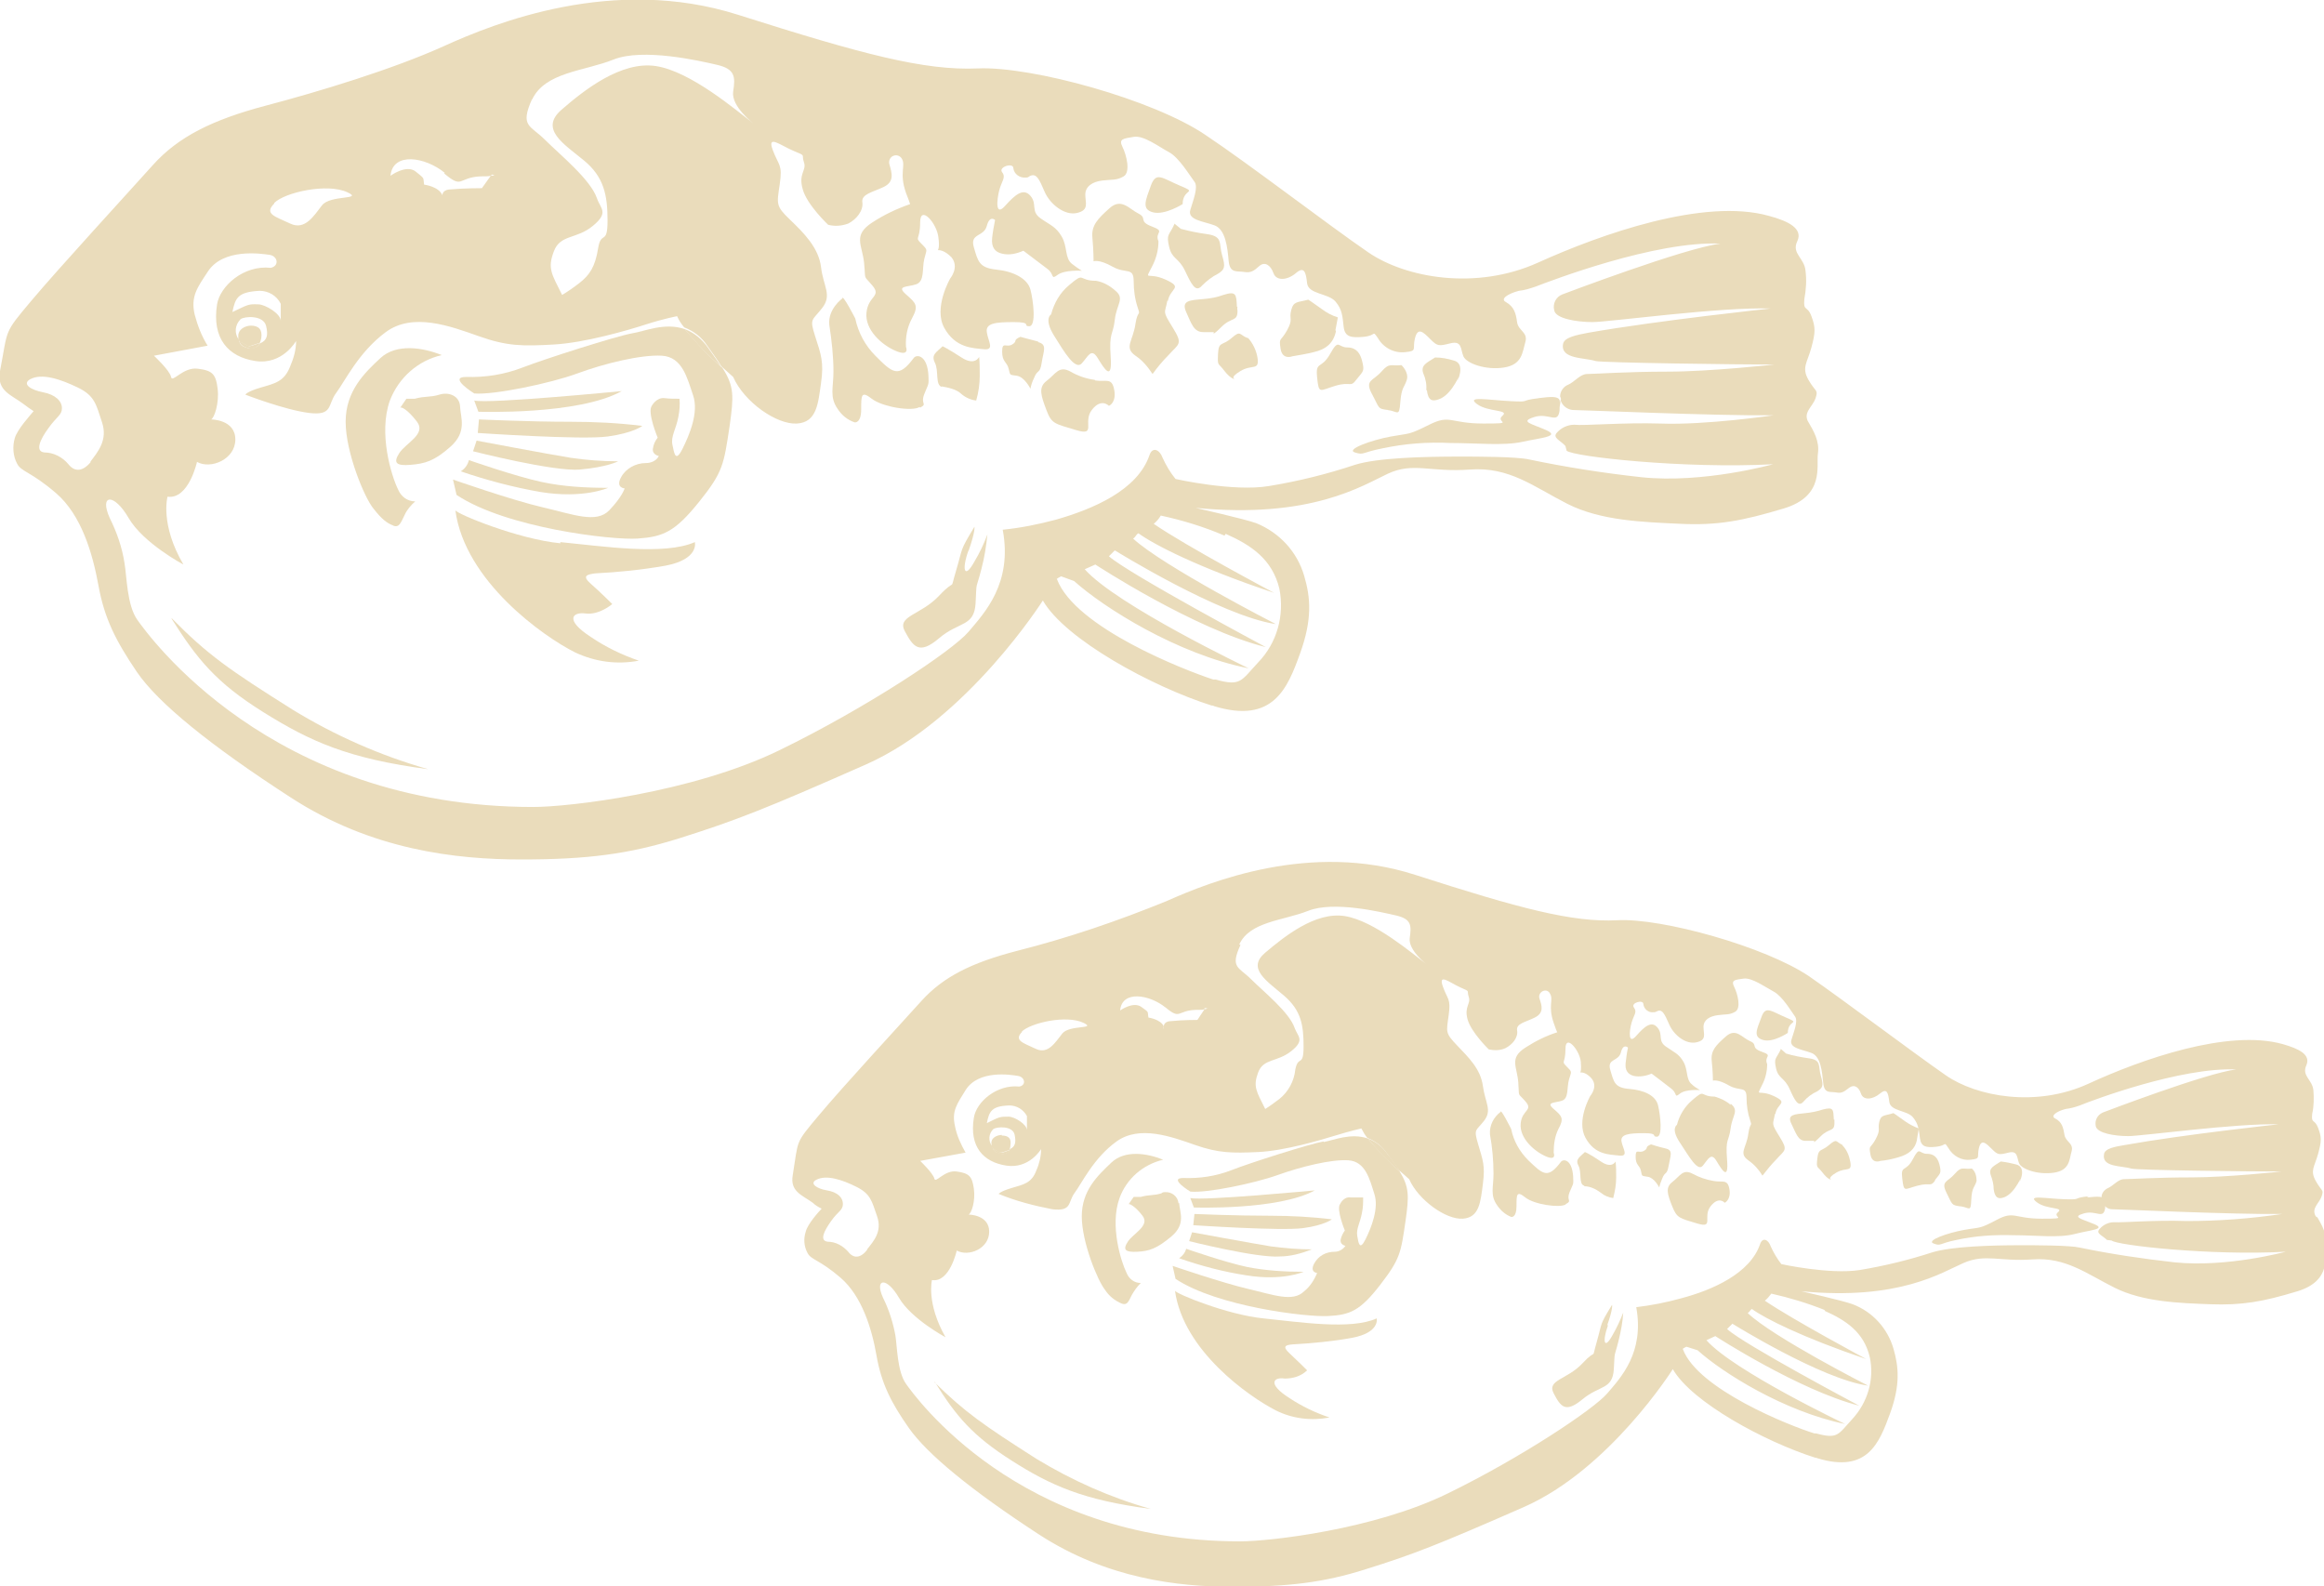 <svg xmlns="http://www.w3.org/2000/svg" id="_レイヤー_1" version="1.1" viewBox="0 0 394 268.9"><defs><style>.st0{fill:#eadcbb}</style></defs><path id="_パス_3372" d="M306.6 71.6c-1-1.7.7-2.6 1.2-4.1s0-1-1.2-3.1-.2-2.9.5-5.5.7-3.4 0-5.3-1.4-.7-1.2-2.9c.3-1.6.4-3.2.2-4.8-.2-2.2-2.4-2.9-1.4-5s-1.4-3.4-4.8-4.3c-11-3.1-28.5 3.1-39.1 7.9s-22.5 2.6-28.8-1.7c-7-4.8-20.1-14.9-27.6-19.9-8.8-6-29.5-11.7-38.6-11.3s-19.6-2.4-40.7-9.1-41.2 1.4-49.8 5.3-21.1 7.7-30.2 10.1S30.2 23.2 25.9 28c-4.3 4.8-15.8 17.3-20.6 23S1.4 55.7 0 62.9c-.6 3.4 1.9 4 4 5.6.5.4 1.1.8 1.7 1.2-.4.5-2.8 3.1-3.2 4.6-.4 1.4-.3 3 .4 4.3.7 1.4 2.3 1.3 6.6 5s6.2 10.2 7.2 15.7 2.9 9.3 6.5 14.6 12.5 12.5 26.1 21.3c13.7 8.9 28 10.5 39.1 10.5s18.2-.9 26.8-3.6c9.5-3 14.4-4.9 31.6-12.5s30-27.8 30-27.8c3.8 6.6 18.5 14.6 28.6 17.8.1 0 .3 0 .4.1 10.1 3.1 12.5-3.1 14.6-8.9s1.8-9.5.7-13.2c-1.2-4.1-4.2-7.3-8.1-8.9-1.9-.7-10.3-2.6-10.3-2.6 19.6 1.9 28.3-3.8 32.6-5.8s7.2-.2 13.9-.7c6.7-.5 10.8 2.9 16.5 5.8s12.9 3.1 19.2 3.4 10.5-.5 17.5-2.6 5.5-7.2 5.8-9.3-.7-3.8-1.7-5.5M90.2 16.9c2.2-4.7 8.8-4.8 13.8-6.8s14.6.2 17.6.9 3.1 2 2.7 4.5 3.4 5.4 3.4 5.4c-2.9-2.2-10.6-8.8-16.5-9.7s-12.2 4.1-16 7.4.4 5.8 3.8 8.6 4 5.9 4 10.2-1.1 1.6-1.6 4.7-1.4 4.5-3.2 5.9c-.9.7-1.9 1.4-2.9 2-1.8-3.6-2.5-4.5-1.4-7.4s3.8-2 6.6-4.3 1.3-2.9.7-4.7c-1.1-3.2-6.3-7.4-8.8-9.9s-4.3-2.2-2.2-6.9M75.3 29.4c3.2 2.7 2.3.7 6.1.5.9 0 1.4 0 1.8-.1l.2-.2s1 .1-.2.2l-1.5 2.1s-3.1 0-5.2.2c-1.2 0-1.5.6-1.5 1 0 .2.1.4.1.6 0-.2-.1-.4-.1-.6-.6-1.5-3.1-1.8-3.1-1.8-.2-1.3.2-.9-1.4-2.2s-4.3.7-4.3.7c.4-4.1 5.9-3.2 9.2-.5m-28.9 5.1c1.8-1.8 9-3.4 12.4-1.8 2.8 1.3-2.9.4-4.3 2.2s-2.9 4.3-5.4 3.1-4.5-1.6-2.7-3.4m-2.7 17.1c-1.8-.1-1.8.1-4.4 1.3.5-2.4.9-3.4 4.6-3.6 1.5 0 2.9.8 3.6 2.2v2.9c0-1.2-2.5-2.7-3.7-2.8m.2 6.6c-.4.7-1.3 1-2.1.8-1-.3-1.3-.5-1.5-1.4-.8-1.1-.7-2.5.3-3.5.7-.5 3.8-.7 4.3 1.1.4 1.6.2 2.5-1 3M15.4 78.3c-1.3 1.6-2.7 1.8-3.8.4-1-1.2-2.5-2-4.1-2-1.6-.2-.7-2.2.7-4.1 1.4-2 2.3-2.2 2.3-3.4s-1.1-2.3-3.2-2.7-3.6-1.4-2.2-2.2c2-1.1 5.2 0 8.1 1.4s3.1 2.9 4.1 5.9-.7 5-2 6.7m192.5 12.2c4.3 1.9 7.9 4.3 9.1 9.3.9 4.5-.4 9.2-3.6 12.5-2.9 3.1-2.9 4.1-7.2 2.9h-.4c-4.9-1.6-23.4-8.8-26.5-17 0 0-.3 0 .7-.5l2.2.8c5 4.5 17.5 12.4 29.6 14.8 0 0-22.4-10.7-27.8-16.8l1.8-.8s16.8 11 28.9 14c0 0-23.2-12.4-26.6-15.4l1-1s17.9 11.1 27.3 12.5c0 0-19.1-9.8-24.2-14.5.5-.3.4-.6.9-.9 2.6 1.9 10.1 5.8 23 10.1 0 0-14.9-7.9-20.4-11.7.5-.4.9-.9 1.2-1.4 3.7.8 7.3 1.9 10.8 3.4m58-14.4c1 1 19.8 3.1 35 2.3 0 0-11.8 3.3-22.3 2.2-6.4-.7-12.8-1.7-19-3-2.1-.5-8.9-.5-11.9-.5-6 0-13.9.2-17.7 1.4-4.8 1.6-9.7 2.8-14.6 3.6-6 1-15.8-1.2-15.8-1.2-.9-1.1-1.6-2.3-2.2-3.6-.5-1.4-1.7-1.9-2.2-.5-2 6-9.6 9.2-15.9 11-3 .8-6 1.4-9 1.7 1.7 9.1-3.1 14.1-5.8 17.3s-17.3 12.9-32.1 20.1-35.7 9.6-41.7 9.6c-44.6 0-65.3-29.2-67.1-31.7s-1.8-7.5-2.2-9.7c-.4-2.6-1.3-5.2-2.5-7.6-1.8-4 .7-4.3 3.2 0s9.3 7.9 9.3 7.9c-4-6.8-2.7-11.5-2.7-11.5 3.6.5 5-5.9 5-5.9 2.3 1.3 6.5-.4 6.5-3.8s-4.1-3.4-4.1-3.4c.5-.2 1.4-2.7 1.1-5.2s-.9-3.1-3.4-3.4-4.3 2.5-4.5 1.4-2.9-3.6-2.9-3.6l9.1-1.7c-1-1.6-1.7-3.4-2.2-5.3-.7-3.1.5-4.6 2.2-7.2 2.6-4.1 9.1-3.1 10.5-2.9s1.7 1.9.2 2.2c-4.6-.5-8.6 3.1-9.1 6.2-.9 5.8 1.9 8.9 6.5 9.6s6.9-3.4 6.9-3.4c0 1.5-.4 2.9-1 4.3-1 2.6-2.6 2.9-5 3.6s-2.6 1.2-2.6 1.2 6.7 2.6 10.8 3.1 3.1-1.4 4.6-3.4 3.8-6.9 8.4-10.3c4.6-3.4 11-1 15.8.7s7.4 1.7 12.7 1.4 12.5-2.4 15.6-3.4 5.3-1.4 5.3-1.4c.3.7.7 1.3 1.2 1.9 1.6.6 3 1.7 3.9 3.1 1 1.4 1.8 2.5 2.4 3.5 1.2 1.1 2 1.8 2 1.8 1.9 4.3 7.4 8.1 10.8 7.9s3.6-3.4 4.1-6.9 0-4.8-1-7.9-.5-2.6 1.2-4.8.2-3.6-.2-6.9-2.9-5.8-5.3-8.1-2.2-2.6-1.7-6-.2-3.1-1.2-5.8 1.4-.7 3.6.2 1.2.5 1.7 1.9-1 1.9-.2 4.6c.7 2.6 4.3 6 4.3 6 1.1.3 2.3.2 3.4-.2 1.4-.7 2.6-2.2 2.4-3.6s1.7-1.7 3.6-2.6 1.4-2.4 1-3.8c-.2-.6.1-1.3.7-1.5.5-.2 1.1 0 1.4.5.7 1.2-.5 2.4.7 5.8.4 1 .6 1.6.7 1.9s.2.7 0 0c-2.3.8-4.4 1.8-6.4 3.1-3.4 2.2-1.7 3.8-1.4 6.9s-.2 1.9 1.4 3.8-.7 1.7-1 4.6 2.6 5.5 5 6.5 1.7-.7 1.7-.7c-.1-1.7.2-3.3 1-4.8 1.2-2.2.7-2.6-1-4.1s.2-1.2 1.7-1.7 1-2.6 1.4-4.3.7-1.4-.5-2.6-.2-.5-.2-3.6 2.9.2 3.1 2.6c.2 1.5 0 2-.1 2.1.3 0 1.1 0 2.3 1.2 1.4 1.7-.2 3.6-.2 3.6s-2.9 5-1 8.4 4.8 3.4 6.7 3.6.7-1.4.5-2.9 1.4-1.7 4.6-1.7 1.4.7 2.6.7.7-4.3.2-6.2-2.9-3.1-5.8-3.4-3.1-1.4-3.8-3.8 1.7-1.7 2.2-3.6 1.4-1 1.4-1c-.2 1-.4 2.1-.5 3.1q-.2 2.2 1.7 2.6c1.2.3 2.5 0 3.6-.5 0 0 2.9 2.2 4.1 3.1s.5 1.9 1.7 1 4.1-.7 4.1-.7c-.6-.4-1.2-.8-1.7-1.2-1.2-1-.7-2.9-1.7-4.6s-1.9-1.9-3.6-3.1-.5-2.4-1.7-3.8-2.6-.2-4.3 1.7-1.4-1-1-2.6 1.2-2.2.5-3.1 1.9-1.7 1.9-.7c.1 1 1.1 1.7 2.1 1.6.2 0 .4 0 .6-.2 1.2-.7 1.7.5 2.6 2.6s3.4 4.1 5.5 3.6 1.4-1.7 1.4-3.1 1.2-2.2 2.9-2.4 2.4 0 3.6-.7.5-3.6-.2-5 .2-1.4 1.9-1.7 4.3 1.7 6 2.6 3.6 4.1 4.3 5-.2 3.1-.7 4.8 2.2 1.9 4.1 2.6 2.2 3.8 2.4 6 1.4 1.7 2.6 1.9 1.7-.2 2.6-1 1.9-.2 2.4 1.2 2.4 1.2 3.8 0 1.7-.2 1.9 1.7 3.6 1.7 4.8 3.1 1.2 2.6 1.4 4.3 1.2 1.9 3.4 1.7 1.4-1.2 2.4.2c.9 1.6 2.7 2.6 4.6 2.4 2.2-.2 1.2-.5 1.7-2.4s1.4-1 2.6.2 1.4 1.2 3.4.7 1.7 1 2.2 2.2 3.8 2.4 6.9 1.9 3.1-2.6 3.6-4.3-1.2-1.9-1.4-3.4-.5-2.6-1.9-3.4c-1-.5.3-1.4 2.2-1.9 1-.1 1.9-.4 2.8-.7 2.6-1 20.3-7.8 31.4-7.3-6 .7-26.8 8.6-26.8 8.6-1.1.4-1.7 1.6-1.4 2.7.2 1.4 3.8 2 6.5 2s21.7-2.6 30.2-2.3c0 0-18.9 2-30.9 4.1-2.1.4-4.1.8-4.3 1.9-.5 2.6 3.6 2.3 5.5 2.9 1 .3 24.3.6 30.3.6 0 0-11 1.2-18 1.2s-12.5.4-13.7.4-2.1 1.3-3.2 1.8c-.8.3-1.4 1.1-1.4 2 .1.2.2.5.1.7.3.9 1.1 1.5 2 1.6 1.4 0 24 1 34.1.9 0 0-11.6 1.7-19.2 1.4-6.2-.2-13.1.4-14.6.2-1.1 0-2.2.5-2.9 1.3-.9.9.5 1.3 1.4 2.3" class="st0"/><path id="_パス_3373" d="M154.4 34.7c.3.7 0 0 0 0" class="st0"/><path id="_パス_3374" d="M159.1 42.5h-.1.1" class="st0"/><path id="_パス_3375" d="M156 69.1c1.3-.7 0-.5.7-2.3s.8-1.4.7-3.2c-.2-3.4-2-3.6-2.5-2.9-2.6 3.5-3.6 2.5-6.5-.4-1.7-1.7-2.9-3.9-3.4-6.3 0 0-2.2-4.3-2.2-3.4 0 0-2.5 1.8-2.2 4.5.4 2.6.7 5.3.7 7.9 0 2.7-.7 4.3.7 6.3.7 1.1 1.7 1.9 2.9 2.3 0 0 1.1.2 1.1-2.2s0-3.2 1.8-1.8 6.8 2.2 8.1 1.4" class="st0"/><path id="_パス_3376" d="M159.6 65.5c1.2.2 2.6.5 3.4 1.3.7.6 1.6 1 2.5 1.1.4-1.4.6-2.8.6-4.2 0-1.1 0-2.2-.1-3.2 0 0-.7 1.6-3 .1s-3.2-1.9-3.2-1.9c-1 1-2 1.4-1.3 2.8s0 3.8 1.2 4.1" class="st0"/><path id="_パス_3377" d="M176 57.9c-1.6-.4-3-.8-3-.8-1.4.6-.4.7-1.4 1.3s-1.7-.6-1.7 1.2.8 1.7 1.1 2.9.1 1 1.4 1.2 2.3 2.2 2.3 2.2c.1-.6.3-1.2.6-1.8.6-1.6 1-.6 1.3-2.6s1-3.1-.6-3.5" class="st0"/><path id="_パス_3378" d="M195.5 36c2 .5 5-1.4 5-1.4 0-2.7 2.7-1.8-.4-3.1s-4.1-2.5-5 0c-.9 2.5-1.6 4 .4 4.5" class="st0"/><path id="_パス_3379" d="M198 51c.4-2.2 2.7-2.2-.4-3.6s-3.6.4-2.3-2.2c.7-1.3 1.1-2.8 1.1-4.3-.7-1.6 1.3-1.6-1.1-2.5s-.7-1.4-2.3-2.2-2.9-2.7-4.9-.9-3.1 2.9-2.9 5 .2 4 .2 4 .9-.4 3.2.9 3.6 0 3.6 2.5c0 1.5.2 3 .7 4.5s0 .2-.4 2.7c-.4 2.9-2 4 0 5.4 1.2.8 2.1 1.9 2.9 3.1.8-1.1 1.7-2.2 2.7-3.2 1.8-2 2.5-1.8.7-4.7s-1.3-2.3-.9-4.5" class="st0"/><path id="_パス_3381" d="M189 49.2c-.9-.8-2-1.4-3.2-1.6-3.1 0-1.8-1.6-4.5.7-1.6 1.3-2.6 3.1-3.1 5 0 0-1.3.7.5 3.6s3.6 5.9 4.7 4.7 1.6-2.7 2.7-.9 2.5 4.1 2.2-.2.4-3.6.7-6.3 1.8-3.6 0-5" class="st0"/><path id="_パス_3382" d="M199.1 38c-.9 2-1.4 1.6-.9 3.8s1.6 1.8 2.7 4.1 1.8 3.8 2.9 2.5c.8-.8 1.7-1.5 2.7-2 1.1-.7 1.3-1.1.7-3.1s.2-3.2-2.5-3.6c-1.5-.2-3-.5-4.5-.9l-1.1-.9Z" class="st0"/><path id="_パス_3383" d="M209.7 52c-.1-2.1-.1-2.7-2.3-2-1.1.4-2.2.6-3.4.7-2.2.2-3.8.2-2.9 2.2s1.3 3.4 2.9 3.4h1.8s-.5.9 1.3-.9c1.7-1.7 2.7-.8 2.7-2.7 0-.2-.1-.5 0-.7" class="st0"/><path id="_パス_3384" d="M209.7 52v.7-.8" class="st0"/><path id="_パス_3385" d="M226.4 56c.4-2 .4-2.2.4-2.2-1-.3-1.9-.8-2.7-1.4-1.8-1.3-2.3-1.6-2.3-1.6-1.8.5-2.5.2-2.9 1.8s.4 1.4-.7 3.4-1.4 1.1-1.1 3.1 2 1.3 2 1.3c1.2-.2 2.4-.4 3.6-.7 2.2-.5 3.4-1.6 3.8-3.6" class="st0"/><path id="_パス_3386" d="M211.5 57.3c-1.4-.5-1.1-1.4-2.7 0s-2.2.5-2.3 2.7 0 1.4 1.1 2.9c1.1 1.4 1.8 1.4 1.8 1.4s-1.1-.2.9-1.4 3.2 0 2.9-2.2c-.2-1.3-.8-2.5-1.6-3.4" class="st0"/><path id="_パス_3387" d="M230 64.3c1.1-1.4 1.4-1.3.9-3.2s-1.6-2.2-2.5-2.2c-1.6 0-1.4-1.6-2.9 1.1s-2.5 1.1-2.2 4 .4 2.2 3.1 1.4 2.5.4 3.6-1.1" class="st0"/><path id="_パス_3388" d="M235.2 69.5c1.8.2 2 1.3 2.2-1.3s.7-2.5 1.1-3.8-.9-2.5-.9-2.5c-1.8.2-2-.5-3.4 1.1s-2.9 1.4-1.6 3.8.9 2.5 2.7 2.7" class="st0"/><path id="_パス_3389" d="M241.9 66.1c.2 1.8.9 2 2 1.6 2.5-.8 3.9-5.3 3.2-3.2-.2.5 1.6-2.9-.7-3.4-1-.3-2-.5-3.1-.5-1.4.9-2.5 1.3-2 2.7.4.9.6 1.9.5 2.9" class="st0"/><path id="_パス_3390" d="M185.6 64.4c-1.5-.2-2.9-.7-4.1-1.4-2-1.1-2.5.4-4.1 1.6-1.4 1.1-.9 2.5 0 4.9s1.4 2.3 5 3.4 1.1-1.3 2.7-3.4 2.9-.7 2.9-.7 1.3-.5.9-2.7-1.4-1.3-3.2-1.6" class="st0"/><path id="_パス_3391" d="M264.5 67.8c0 .3 0 .5.1.7 0-.3 0-.5-.1-.7" class="st0"/><path id="_パス_3392" d="M260.9 67.5c-3.6.4-1.1.7-4.9.5s-7.5-.9-5.6.5 5.6.9 4.3 2 2.5 1.3-3.2 1.3-5.6-1.6-9.2.2-3.2 1.4-6.5 2-7.7 2.2-6.1 2.7 1.1 0 4.7-.7c3.8-.8 7.6-1.1 11.5-.9 4.5 0 9 .5 12.2-.2s6.5-.9 4-2-4.5-1.4-2-2.2 4 1.3 4.3-1.1c0-.4 0-.7.1-1.1 0-.2-.1-.5-.1-.7-.3-.6-1.3-.6-3.6-.3" class="st0"/><path id="_パス_3393" d="M164.2 93.4c1.2-3.4 1-4.1 1-4.1-2.6 4.3-1.9 3.4-3.1 7.4s.2 1-2.9 4.3-7.2 3.4-5.8 6 2.4 4.1 5.8 1.2 6-1.9 6.2-6 0-1.9 1-5.8c.5-1.9.8-3.8 1-5.8-.6 1.6-1.3 3.1-2.2 4.6-1.7 3.1-2.2 1.4-1-1.9" class="st0"/><path id="_パス_3394" d="M66.6 89.1c1.1.4 1.3-.4 2-1.8.4-.9 1.1-1.7 1.8-2.3-1.3 0-2.4-.8-2.9-2-1.1-2.2-3.4-9.5-1.4-15.1 1.5-3.9 4.8-6.8 8.8-7.7-3.2-1.3-7.7-2-10.4.5s-5.9 5.6-5.9 10.8 3.2 12.9 4.7 14.7c1.4 1.8 2.3 2.5 3.4 2.9" class="st0"/><path id="_パス_3395" d="M78 68.9c-.1-1.8-1.9-2.5-3.5-2s-2.4.2-4.2.7h-1.4l-1.1 1.6c.1-.4 1.3.2 2.9 2.3s-1.9 3.6-3 5.3-.5 2.2 1.9 2 4-.6 6.8-3.1 1.7-4.9 1.6-6.7" class="st0"/><path id="_パス_3396" d="M122.4 62.4c-.6-1-1.4-2.1-2.4-3.5s-2.3-2.5-3.9-3.1c1.9 2.4 4.1 4.6 6.4 6.6" class="st0"/><path id="_パス_3397" d="M107.2 56.5c-2.8.5-14.7 4.3-18.6 5.8-3.1 1.2-6.3 1.7-9.6 1.6-3.1 0 1.4 2.8 1.4 2.8 3.2.3 12.9-1.7 17.5-3.4s10.8-3.2 14.3-3 4.3 3.8 5.3 6.7-.6 6.7-1.8 9.1-1.4.7-1.7-.7.6-2.6 1-4.7c.2-1 .3-2.1.2-3.1-.8 0-1.7 0-2.5-.1-1.4-.2-2.2 1.3-2.2 1.3-.8 1.1 1 5.4 1 5.4-.4.5-.7 1.1-.8 1.8-.2 1.1 1 1.3 1 1.3-.4.8-1.3 1.2-2.2 1.2-1.7 0-3.4.9-4.2 2.4-1 1.8.6 1.9.6 1.9s-.4 1.4-2.6 3.7-6.1.7-11.3-.5-15.2-4.7-15.2-4.7l.6 2.6c8.4 5.6 26.4 7.7 30.7 7.4s6.3-1.1 10.4-6.2 4.2-6.3 5.2-12.9c.7-5 .8-6.7-1.2-9.8-2.3-2-4.4-4.2-6.4-6.6-3.4-1.2-6.9.4-8.9.7" class="st0"/><path id="_パス_3398" d="M105.4 66.3s-22.5 2.2-25 1.6l.7 1.9s17 .6 24.3-3.5" class="st0"/><path id="_パス_3399" d="m81.2 71.1-.2 2.3s17.6 1.2 22 .6 5.9-1.8 5.9-1.8c-4.1-.5-8.1-.7-12.2-.7-7.2 0-15.5-.4-15.5-.4" class="st0"/><path id="_パス_3400" d="M98.3 79.6c4.6-.4 6.5-1.4 6.5-1.4-2.7 0-5.4-.2-8.1-.6-3.7-.6-15.9-2.9-15.9-2.9l-.6 1.8s13.7 3.5 18.2 3.1" class="st0"/><path id="_パス_3401" d="M91.6 83.4c7.3 1.2 11.5-.7 11.5-.7-3.8 0-7.6-.2-11.3-1-4.6-1-12.3-3.7-12.3-3.7-.2.8-.7 1.5-1.4 1.9 4.4 1.5 8.9 2.7 13.5 3.5" class="st0"/><path id="_パス_3402" d="M95 92.1c-7.2-.7-17.6-5-17.8-5.6 1.6 12 14.9 21.4 20.3 24.1 3.4 1.6 7.1 2.1 10.8 1.4-2.9-1-5.6-2.3-8.1-4-4.5-2.9-3.2-4.3-.9-4s4.5-1.6 4.5-1.6-2-2-3.6-3.4-.7-1.6.7-1.8c4-.2 7.9-.6 11.9-1.3 5.8-1.1 5-4 5-4-5.2 2.3-15.6.7-22.8 0" class="st0"/><path id="_パス_3403" d="M41.1 58.1c-.2-.1-.4-.3-.6-.5.2.8.5 1.1 1.5 1.4.8.3 1.6 0 2.1-.8h-.2c-2.1.7-1.4.6-2.8-.1" class="st0"/><path id="_パス_3404" d="M42.6 55.2c-1 0-2.3.6-2.2 1.9v.5c.2.2.4.4.6.5 1.4.7.7.8 2.8.1h.2c.2-.3.2-.6.3-.9.2-1.4-.4-2.1-1.8-2.1" class="st0"/><path id="_パス_3405" d="M29.1 104.9c4.3 6.8 7.5 10.8 15.5 15.8s14.4 7.9 28 9.7c-8.1-2.3-15.8-5.7-23-10.1-10.8-6.8-14.4-9.3-20.5-15.5" class="st0"/><path id="_パス_3372-2" d="M392.6 206.2c-.8-1.4.6-2.2 1-3.4s0-.8-1-2.6-.2-2.4.4-4.6.6-2.8 0-4.4-1.2-.6-1-2.4c.3-1.3.3-2.7.2-4-.2-1.8-2-2.4-1.2-4.2s-1.2-2.8-4-3.6c-9.3-2.6-24 2.6-32.9 6.7s-19 2.2-24.2-1.4c-5.9-4.1-17-12.5-23.2-16.8-7.4-5-24.9-9.9-32.5-9.5s-16.6-2-34.3-7.7-34.8 1.2-42 4.4c-8.3 3.4-16.8 6.3-25.5 8.5-7.7 2-12.5 4.4-16.2 8.5s-13.3 14.5-17.4 19.4-3.4 4-4.4 10.1c-.5 2.8 1.6 3.4 3.4 4.7.4.4.9.7 1.5 1-.4.4-2.4 2.6-2.7 3.9-.4 1.2-.3 2.5.3 3.6.6 1.2 2 1.1 5.6 4.2s5.3 8.6 6.1 13.2 2.4 7.9 5.5 12.3 10.5 10.5 22 18 23.6 8.9 32.9 8.9 15.4-.7 22.6-3c8-2.5 12.1-4.1 26.7-10.5s25.3-23.4 25.3-23.4c3.2 5.6 15.6 12.3 24.1 15 .1 0 .2 0 .4.1 8.5 2.6 10.5-2.6 12.3-7.5s1.5-8 .6-11.1c-1-3.4-3.5-6.2-6.9-7.5-1.6-.6-8.7-2.2-8.7-2.2 16.6 1.6 23.8-3.2 27.5-4.8s6.1-.2 11.7-.6 9.1 2.4 13.9 4.8 10.9 2.6 16.2 2.8 8.9-.4 14.8-2.2 4.6-6.1 4.8-7.9-.6-3.2-1.4-4.6m-182.8-46.3c1.8-3.9 7.4-4 11.7-5.7s12.3.2 14.9.8 2.6 1.7 2.3 3.8 2.9 4.5 2.9 4.5c-2.4-1.8-8.9-7.4-13.9-8.2s-10.3 3.5-13.5 6.2c-3.2 2.7.3 4.8 3.2 7.3s3.3 5 3.3 8.6-.9 1.4-1.4 3.9c-.2 2-1.2 3.8-2.7 5-.8.6-1.6 1.2-2.4 1.7-1.5-3-2.1-3.8-1.2-6.2s3.2-1.7 5.6-3.6 1.1-2.5.6-3.9c-.9-2.7-5.3-6.2-7.4-8.3s-3.6-1.9-1.8-5.8m-12.8 10.5c2.7 2.3 2 .6 5.2.5.7 0 1.2 0 1.5-.1v-.2c.1 0 1 0 0 .2l-1.2 1.8s-2.6 0-4.4.2c-1 0-1.3.5-1.3.9v.5c0-.2-.1-.3 0-.5-.5-1.2-2.6-1.5-2.6-1.5-.2-1.1.2-.8-1.2-1.8s-3.6.6-3.6.6c.3-3.5 5-2.7 7.7-.5m-24.4 4.1c1.5-1.5 7.6-2.9 10.5-1.5 2.3 1.1-2.4.3-3.6 1.8s-2.4 3.6-4.5 2.6-3.8-1.4-2.3-2.9m-2.3 14.4c-1.5 0-1.5 0-3.7 1.1.4-2 .8-2.9 3.8-3 1.3 0 2.4.7 3 1.8v2.4c0-1-2.1-2.3-3.1-2.3m.2 5.6c-.3.6-1.1.9-1.7.6-.9-.2-1.1-.5-1.3-1.2-.7-.9-.6-2.1.2-2.9.6-.4 3.2-.6 3.6.9.3 1.4.1 2.1-.8 2.5M147 211.9c-1.1 1.4-2.3 1.5-3.2.3-.9-1-2.1-1.7-3.5-1.7-1.4-.2-.6-1.8.6-3.5s2-1.8 2-2.9-.9-2-2.7-2.3-3-1.2-1.8-1.8c1.7-.9 4.4 0 6.8 1.2s2.6 2.4 3.5 5-.6 4.2-1.7 5.6m162.3 10.4c3.6 1.6 6.7 3.6 7.7 7.9.8 3.8-.4 7.7-3 10.5-2.4 2.6-2.4 3.4-6.1 2.4h-.3c-4.2-1.3-19.8-7.5-22.3-14.3 0 0-.2 0 .6-.4l1.9.6c4.2 3.8 14.7 10.4 25 12.5 0 0-18.9-9-23.5-14.2l1.5-.7s14.2 9.2 24.4 11.8c0 0-19.6-10.4-22.4-13l.9-.9s15.1 9.4 23 10.5c0 0-16.1-8.2-20.4-12.3.4-.3.4-.5.7-.7 2.2 1.6 8.5 4.8 19.4 8.5 0 0-12.5-6.7-17.2-9.9.4-.3.8-.8 1.1-1.2 3.1.7 6.1 1.6 9.1 2.8m48.6-11.8c.8.8 16.7 2.6 29.5 1.9 0 0-9.9 2.7-18.8 1.8-5.4-.6-10.8-1.4-16.1-2.5-1.7-.4-7.5-.4-10-.4-5.1 0-11.7.2-15 1.2-4 1.3-8.1 2.3-12.3 3-5.1.8-13.3-1-13.3-1-.7-.9-1.3-1.9-1.8-3-.4-1.2-1.4-1.6-1.8-.4-1.7 5-8.1 7.8-13.4 9.2-2.5.7-5.1 1.2-7.6 1.5 1.4 7.7-2.6 11.9-4.9 14.6s-14.6 10.9-27.1 17-30.1 8.1-35.2 8.1c-37.6 0-55.1-24.6-56.6-26.7s-1.5-6.4-1.8-8.2c-.4-2.2-1.1-4.4-2.1-6.4-1.5-3.3.6-3.6 2.7 0s7.9 6.7 7.9 6.7c-3.3-5.8-2.3-9.7-2.3-9.7 3 .5 4.2-5 4.2-5 2 1.1 5.5-.3 5.5-3.2s-3.5-2.9-3.5-2.9c.5-.2 1.2-2.3.9-4.4s-.8-2.6-2.9-2.9-3.6 2.1-3.8 1.2-2.4-3-2.4-3l7.7-1.4c-.8-1.4-1.5-2.9-1.8-4.5-.6-2.6.4-3.8 1.8-6.1 2.2-3.5 7.7-2.6 8.9-2.4s1.4 1.6.2 1.8c-3.8-.4-7.3 2.6-7.7 5.3-.8 4.9 1.6 7.5 5.5 8.1s5.9-2.8 5.9-2.8c0 1.2-.3 2.5-.8 3.6-.8 2.2-2.2 2.4-4.2 3s-2.2 1-2.2 1c2.9 1.2 6 2 9.1 2.6 3.4.4 2.6-1.2 3.8-2.8s3.2-5.9 7.1-8.7 9.3-.8 13.3.6 6.3 1.4 10.7 1.2 10.5-2 13.1-2.8 4.4-1.2 4.4-1.2c.3.6.6 1.1 1 1.6 1.3.5 2.5 1.4 3.3 2.6.9 1.2 1.5 2.1 2.1 2.9 1 .9 1.7 1.5 1.7 1.5 1.6 3.6 6.3 6.9 9.1 6.7s3-2.8 3.4-5.9 0-4-.8-6.7-.4-2.2 1-4 .2-3-.2-5.9-2.4-4.8-4.4-6.9-1.8-2.2-1.4-5.1-.2-2.6-1-4.9 1.2-.6 3 .2 1 .4 1.4 1.6-.8 1.6-.2 3.8 3.6 5.1 3.6 5.1c.9.2 1.9.2 2.8-.2 1.2-.6 2.2-1.8 2-3s1.4-1.4 3-2.2 1.2-2 .8-3.2c-.2-.5.1-1.1.6-1.3.5-.2 1 0 1.2.5.6 1-.4 2 .6 4.9.3.9.5 1.4.6 1.6s.2.6 0 0c-1.9.6-3.7 1.5-5.4 2.6-2.8 1.8-1.4 3.2-1.2 5.9s-.2 1.6 1.2 3.2-.6 1.4-.8 3.8 2.2 4.6 4.2 5.5 1.4-.6 1.4-.6c0-1.4.2-2.8.8-4 1-1.8.6-2.2-.8-3.4s.2-1 1.4-1.4.8-2.2 1.2-3.6.6-1.2-.4-2.2-.2-.4-.2-3 2.4.2 2.6 2.2c.1 1.3 0 1.7-.1 1.8.3 0 1 0 1.9 1 1.2 1.4-.2 3-.2 3s-2.4 4.2-.8 7.1 4 2.8 5.7 3 .6-1.2.4-2.4 1.2-1.4 3.8-1.4 1.2.6 2.2.6.6-3.6.2-5.3-2.4-2.6-4.9-2.8-2.6-1.2-3.2-3.2 1.4-1.4 1.8-3 1.2-.8 1.2-.8c-.2.9-.3 1.7-.4 2.6q-.2 1.8 1.4 2.2c1 .2 2.1 0 3-.4 0 0 2.4 1.8 3.4 2.6s.4 1.6 1.4.8 3.4-.6 3.4-.6c-.5-.3-1-.6-1.4-1-1-.8-.6-2.4-1.4-3.8s-1.6-1.6-3-2.6-.4-2-1.4-3.2-2.2-.2-3.6 1.4-1.2-.8-.8-2.2 1-1.8.4-2.6 1.6-1.4 1.6-.6c.1.9.9 1.5 1.7 1.4.2 0 .3 0 .5-.1 1-.6 1.4.4 2.2 2.2s2.8 3.4 4.6 3 1.2-1.4 1.2-2.6 1-1.8 2.4-2 2 0 3-.6.4-3-.2-4.2.2-1.2 1.6-1.4 3.6 1.4 5.1 2.2 3 3.4 3.6 4.2-.2 2.6-.6 4 1.8 1.6 3.4 2.2c1.6.6 1.8 3.2 2 5.1s1.2 1.4 2.2 1.6 1.4-.2 2.2-.8 1.6-.2 2 1 2 1 3.2 0 1.4-.2 1.6 1.4 3 1.4 4 2.6 1 2.2 1.2 3.6 1 1.6 2.8 1.4 1.2-1 2 .2c.8 1.4 2.3 2.2 3.8 2 1.8-.2 1-.4 1.4-2s1.2-.8 2.2.2 1.2 1 2.8.6 1.4.8 1.8 1.8 3.2 2 5.9 1.6 2.6-2.2 3-3.6-1-1.6-1.2-2.8-.4-2.2-1.6-2.8c-.8-.4.2-1.2 1.8-1.6.8-.1 1.6-.3 2.4-.6 2.2-.9 17.1-6.5 26.5-6.1-5.1.6-22.6 7.3-22.6 7.3-.9.4-1.4 1.3-1.2 2.3.2 1.2 3.2 1.7 5.5 1.7s18.3-2.2 25.5-2c0 0-15.9 1.7-26 3.5-1.8.3-3.5.6-3.6 1.6-.4 2.2 3 1.9 4.6 2.4.9.3 20.5.5 25.5.5 0 0-9.3 1-15.2 1s-10.5.3-11.5.3-1.8 1.1-2.7 1.5c-.7.3-1.2 1-1.1 1.7 0 .2.1.4.1.6.3.8.9 1.3 1.7 1.3 1.2 0 20.2.9 28.8.8-5.4.8-10.8 1.2-16.2 1.2-5.3-.2-11 .3-12.3.2-.9 0-1.8.4-2.4 1.1-.8.8.4 1.1 1.2 1.9" class="st0"/><path id="_パス_3373-2" d="M264.2 175.1c.2.6 0 0 0 0" class="st0"/><path id="_パス_3374-2" d="M268.2 181.7h-.1.1" class="st0"/><path id="_パス_3375-2" d="M265.5 204.1c1.1-.6 0-.5.6-2s.7-1.1.6-2.7c-.2-2.9-1.7-3-2.1-2.4-2.2 2.9-3 2.1-5.5-.3-1.5-1.5-2.5-3.3-2.9-5.3 0 0-1.8-3.6-1.8-2.9-1.2.9-1.9 2.3-1.8 3.8.4 2.2.6 4.4.6 6.7s-.6 3.6.6 5.3c.6.9 1.4 1.6 2.4 2 0 0 .9.2.9-1.8s0-2.7 1.5-1.5c1.5 1.2 5.8 1.8 6.8 1.2" class="st0"/><path id="_パス_3376-2" d="M268.6 201.1c1 0 2 .5 2.8 1.1.6.5 1.3.8 2.1.9.3-1.2.5-2.3.5-3.5 0-.9 0-1.8-.1-2.7 0 0-.6 1.3-2.5 0s-2.7-1.6-2.7-1.6c-.8.8-1.7 1.2-1.1 2.3s0 3.2 1 3.4" class="st0"/><path id="_パス_3377-2" d="M282.4 194.7c-1.3-.3-2.5-.7-2.5-.7-1.2.5-.3.6-1.2 1.1s-1.4-.5-1.4 1 .7 1.4.9 2.4.1.8 1.2 1 1.9 1.8 1.9 1.8c.1-.5.3-1 .5-1.5.5-1.3.8-.5 1.1-2.2s.8-2.6-.5-2.9" class="st0"/><path id="_パス_3378-2" d="M298.9 176.3c1.7.5 4.2-1.2 4.2-1.2 0-2.3 2.3-1.5-.3-2.6s-3.5-2.1-4.2 0c-.8 2.1-1.4 3.3.3 3.8" class="st0"/><path id="_パス_3379-2" d="M301 188.8c.3-1.8 2.3-1.8-.3-3s-3 .3-2-1.8c.6-1.1.9-2.4.9-3.6-.6-1.4 1.1-1.4-.9-2.1s-.6-1.2-2-1.8-2.4-2.3-4.1-.8-2.6 2.4-2.4 4.2.2 3.3.2 3.3.8-.3 2.7.8 3 0 3 2.1c0 1.3.2 2.6.6 3.8s0 .2-.3 2.3c-.3 2.4-1.7 3.3 0 4.5 1 .7 1.8 1.6 2.4 2.6.7-.9 1.5-1.9 2.3-2.7 1.5-1.7 2.1-1.5.6-3.9s-1.1-2-.8-3.8" class="st0"/><path id="_パス_3381-2" d="M293.4 187.3c-.8-.7-1.7-1.1-2.7-1.4-2.6 0-1.5-1.4-3.8.6-1.3 1.1-2.2 2.6-2.6 4.2 0 0-1.1.6.5 3s3 5 3.9 3.9 1.4-2.3 2.3-.8 2.1 3.5 1.8-.2.3-3 .6-5.3 1.5-3 0-4.2" class="st0"/><path id="_パス_3382-2" d="M301.9 177.9c-.8 1.7-1.2 1.4-.8 3.2s1.4 1.5 2.3 3.5 1.5 3.2 2.4 2.1c.6-.7 1.4-1.3 2.3-1.7.9-.6 1.1-.9.6-2.6s.2-2.7-2.1-3c-1.3-.2-2.5-.4-3.8-.8l-.9-.8Z" class="st0"/><path id="_パス_3383-2" d="M310.9 189.8c-.1-1.7 0-2.2-1.9-1.7-.9.3-1.9.5-2.9.6-1.8.2-3.2.2-2.4 1.8s1.1 2.9 2.4 2.9h1.5s-.5.8 1.1-.8c1.4-1.4 2.3-.7 2.3-2.2v-.6" class="st0"/><path id="_パス_3384-2" d="M310.8 189.8v.6-.6" class="st0"/><path id="_パス_3385-2" d="M325 193.1c.3-1.7.3-1.8.3-1.8-.8-.3-1.6-.7-2.3-1.2-1.5-1.1-2-1.4-2-1.4-1.5.5-2.1.2-2.4 1.5s.3 1.2-.6 2.9-1.2.9-.9 2.6 1.7 1.1 1.7 1.1c1-.1 2-.3 3-.6 1.8-.5 2.9-1.4 3.2-3" class="st0"/><path id="_パス_3386-2" d="M312.4 194.1c-1.2-.5-.9-1.2-2.3 0s-1.8.5-2 2.3 0 1.2.9 2.4 1.5 1.2 1.5 1.2-.9-.2.8-1.2 2.7 0 2.4-1.8c-.2-1.1-.6-2.1-1.4-2.9" class="st0"/><path id="_パス_3387-2" d="M328 200.1c.9-1.2 1.2-1.1.8-2.7s-1.4-1.8-2.1-1.8c-1.4 0-1.2-1.4-2.4.9s-2.1.9-1.8 3.3c.3 2.4.3 1.8 2.6 1.2s2.1.3 3-.9" class="st0"/><path id="_パス_3388-2" d="M332.4 204.5c1.5.2 1.7 1.1 1.8-1.1s.6-2.1.9-3.2c0-.8-.2-1.6-.8-2.1-1.5.2-1.7-.5-2.9.9s-2.4 1.2-1.4 3.2.8 2.1 2.3 2.3" class="st0"/><path id="_パス_3389-2" d="M338 201.6c.2 1.5.8 1.7 1.7 1.4 2.1-.7 3.3-4.5 2.7-2.7-.2.5 1.4-2.4-.6-2.9-.8-.2-1.7-.4-2.6-.5-1.2.8-2.1 1.1-1.7 2.3.3.8.5 1.6.5 2.4" class="st0"/><path id="_パス_3390-2" d="M290.5 200.2c-1.2-.2-2.4-.6-3.5-1.2-1.7-.9-2.1.3-3.5 1.4-1.2.9-.8 2.1 0 4.1s1.2 2 4.2 2.9.9-1.1 2.3-2.9 2.4-.6 2.4-.6 1.1-.5.8-2.3-1.2-1.1-2.7-1.4" class="st0"/><path id="_パス_3391-2" d="M357.1 203.1c0 .2 0 .4.1.6 0-.2 0-.4-.1-.6" class="st0"/><path id="_パス_3392-2" d="M354.1 202.8c-3 .3-.9.6-4.1.5s-6.4-.8-4.7.5 4.7.8 3.6 1.7 2.1 1.1-2.7 1.1-4.7-1.4-7.7.2-2.7 1.2-5.5 1.7-6.5 1.8-5.2 2.3.9 0 3.9-.6c3.2-.7 6.4-.9 9.7-.8 3.8 0 7.6.5 10.3-.2s5.5-.8 3.3-1.7-3.8-1.2-1.7-1.8 3.3 1.1 3.6-.9v-.9c0-.2-.1-.4-.1-.6-.3-.5-1.1-.5-3-.3" class="st0"/><path id="_パス_3393-2" d="M272.5 224.6c1-2.8.8-3.4.8-3.4-2.2 3.6-1.6 2.8-2.6 6.3s.2.8-2.4 3.6-6.1 2.8-4.9 5.1 2 3.4 4.9 1 5.1-1.6 5.3-5.1 0-1.6.8-4.8c.4-1.6.7-3.2.8-4.8-.5 1.3-1.1 2.6-1.8 3.8-1.4 2.6-1.8 1.2-.8-1.6" class="st0"/><path id="_パス_3394-2" d="M190.2 221c.9.3 1.1-.3 1.7-1.5.4-.7.9-1.4 1.5-2-1.1 0-2-.7-2.4-1.7-.9-1.8-2.9-8-1.2-12.7 1.2-3.3 4-5.7 7.4-6.5-2.7-1.1-6.5-1.7-8.8.5s-5 4.7-5 9.1 2.7 10.9 3.9 12.4c.7 1.1 1.7 1.9 2.9 2.4" class="st0"/><path id="_パス_3395-2" d="M199.8 204c-.1-1.2-1.2-2-2.3-1.9-.2 0-.4 0-.6.2-1.3.4-2 .2-3.5.6h-1.2l-.9 1.3c0-.3 1.1.2 2.4 1.9s-1.6 3-2.5 4.4-.4 1.8 1.6 1.7 3.3-.5 5.8-2.6 1.4-4.1 1.3-5.7" class="st0"/><path id="_パス_3396-2" d="M237.3 198.5c-.5-.8-1.2-1.8-2.1-2.9-.8-1.2-2-2.1-3.3-2.6 1.6 2 3.4 3.9 5.4 5.6" class="st0"/><path id="_パス_3397-2" d="M224.4 193.5c-2.3.4-12.4 3.6-15.7 4.9-2.6 1-5.3 1.4-8.1 1.3-2.6 0 1.2 2.3 1.2 2.3 2.7.3 10.9-1.4 14.8-2.8s9.1-2.7 12-2.5 3.6 3.2 4.4 5.7c.8 2.4-.5 5.7-1.5 7.7s-1.2.6-1.4-.6.5-2.2.8-3.9c.2-.9.2-1.7.2-2.6H229c-1.2-.2-1.8 1.1-1.8 1.1-.7.9.8 4.5.8 4.5-.3.4-.6 1-.7 1.5-.2.9.8 1.1.8 1.1-.4.6-1.1 1-1.8 1-1.5 0-2.8.7-3.5 2-.8 1.5.5 1.6.5 1.6-.5 1.2-1.2 2.3-2.2 3.1-1.9 1.9-5.2.6-9.5-.4s-12.8-3.9-12.8-3.9l.5 2.2c7.1 4.7 22.2 6.5 25.9 6.3s5.4-.9 8.8-5.3 3.5-5.4 4.3-10.9c.6-4.2.6-5.7-1-8.3-1.9-1.7-3.7-3.6-5.4-5.6-2.9-1-5.8.3-7.5.6" class="st0"/><path id="_パス_3398-2" d="M222.9 201.8s-19 1.8-21.1 1.3l.6 1.6s14.3.5 20.5-2.9" class="st0"/><path id="_パス_3399-2" d="m202.5 205.8-.2 1.9s14.9 1 18.6.5 4.9-1.5 4.9-1.5c-3.4-.4-6.9-.6-10.3-.6-6.1 0-13-.3-13-.3" class="st0"/><path id="_パス_3400-2" d="M216.9 213c1.9 0 3.7-.5 5.5-1.2-2.3 0-4.6-.2-6.9-.5-3.1-.5-13.4-2.4-13.4-2.4l-.5 1.5s11.5 2.9 15.4 2.6" class="st0"/><path id="_パス_3401-2" d="M211.3 216.2c6.2 1 9.7-.6 9.7-.6-3.2 0-6.4-.2-9.5-.8-3.8-.8-10.4-3.1-10.4-3.1-.2.7-.6 1.2-1.2 1.6 3.7 1.3 7.5 2.3 11.4 2.9" class="st0"/><path id="_パス_3402-2" d="M214.2 223.5c-6.1-.6-14.9-4.2-15-4.7 1.4 10.2 12.6 18 17.1 20.3 2.8 1.4 6 1.8 9.1 1.2-2.4-.8-4.7-1.9-6.8-3.3-3.8-2.4-2.7-3.6-.8-3.3 1.4 0 2.8-.4 3.8-1.4 0 0-1.7-1.7-3-2.9s-.6-1.4.6-1.5c3.4-.2 6.7-.5 10-1.1 4.8-.9 4.2-3.3 4.2-3.3-4.4 2-13.2.6-19.2 0" class="st0"/><path id="_パス_3403-2" d="M168.7 194.9c-.2-.1-.4-.3-.5-.5.2.7.4.9 1.3 1.2.7.2 1.4 0 1.7-.6h-.1c-1.7.6-1.1.5-2.4-.1" class="st0"/><path id="_パス_3404-2" d="M169.9 192.4c-.9 0-2 .5-1.8 1.6v.4c.1.2.3.3.5.5 1.2.6.6.7 2.4.1h.1c.1-.2.2-.5.2-.8.2-1.2-.3-1.7-1.5-1.7" class="st0"/><path id="_パス_3405-2" d="M158.5 234.3c3.6 5.8 6.4 9.1 13 13.3s12.1 6.7 23.6 8.2c-6.8-1.9-13.3-4.8-19.4-8.5-9.1-5.8-12.1-7.9-17.3-13" class="st0"/></svg>